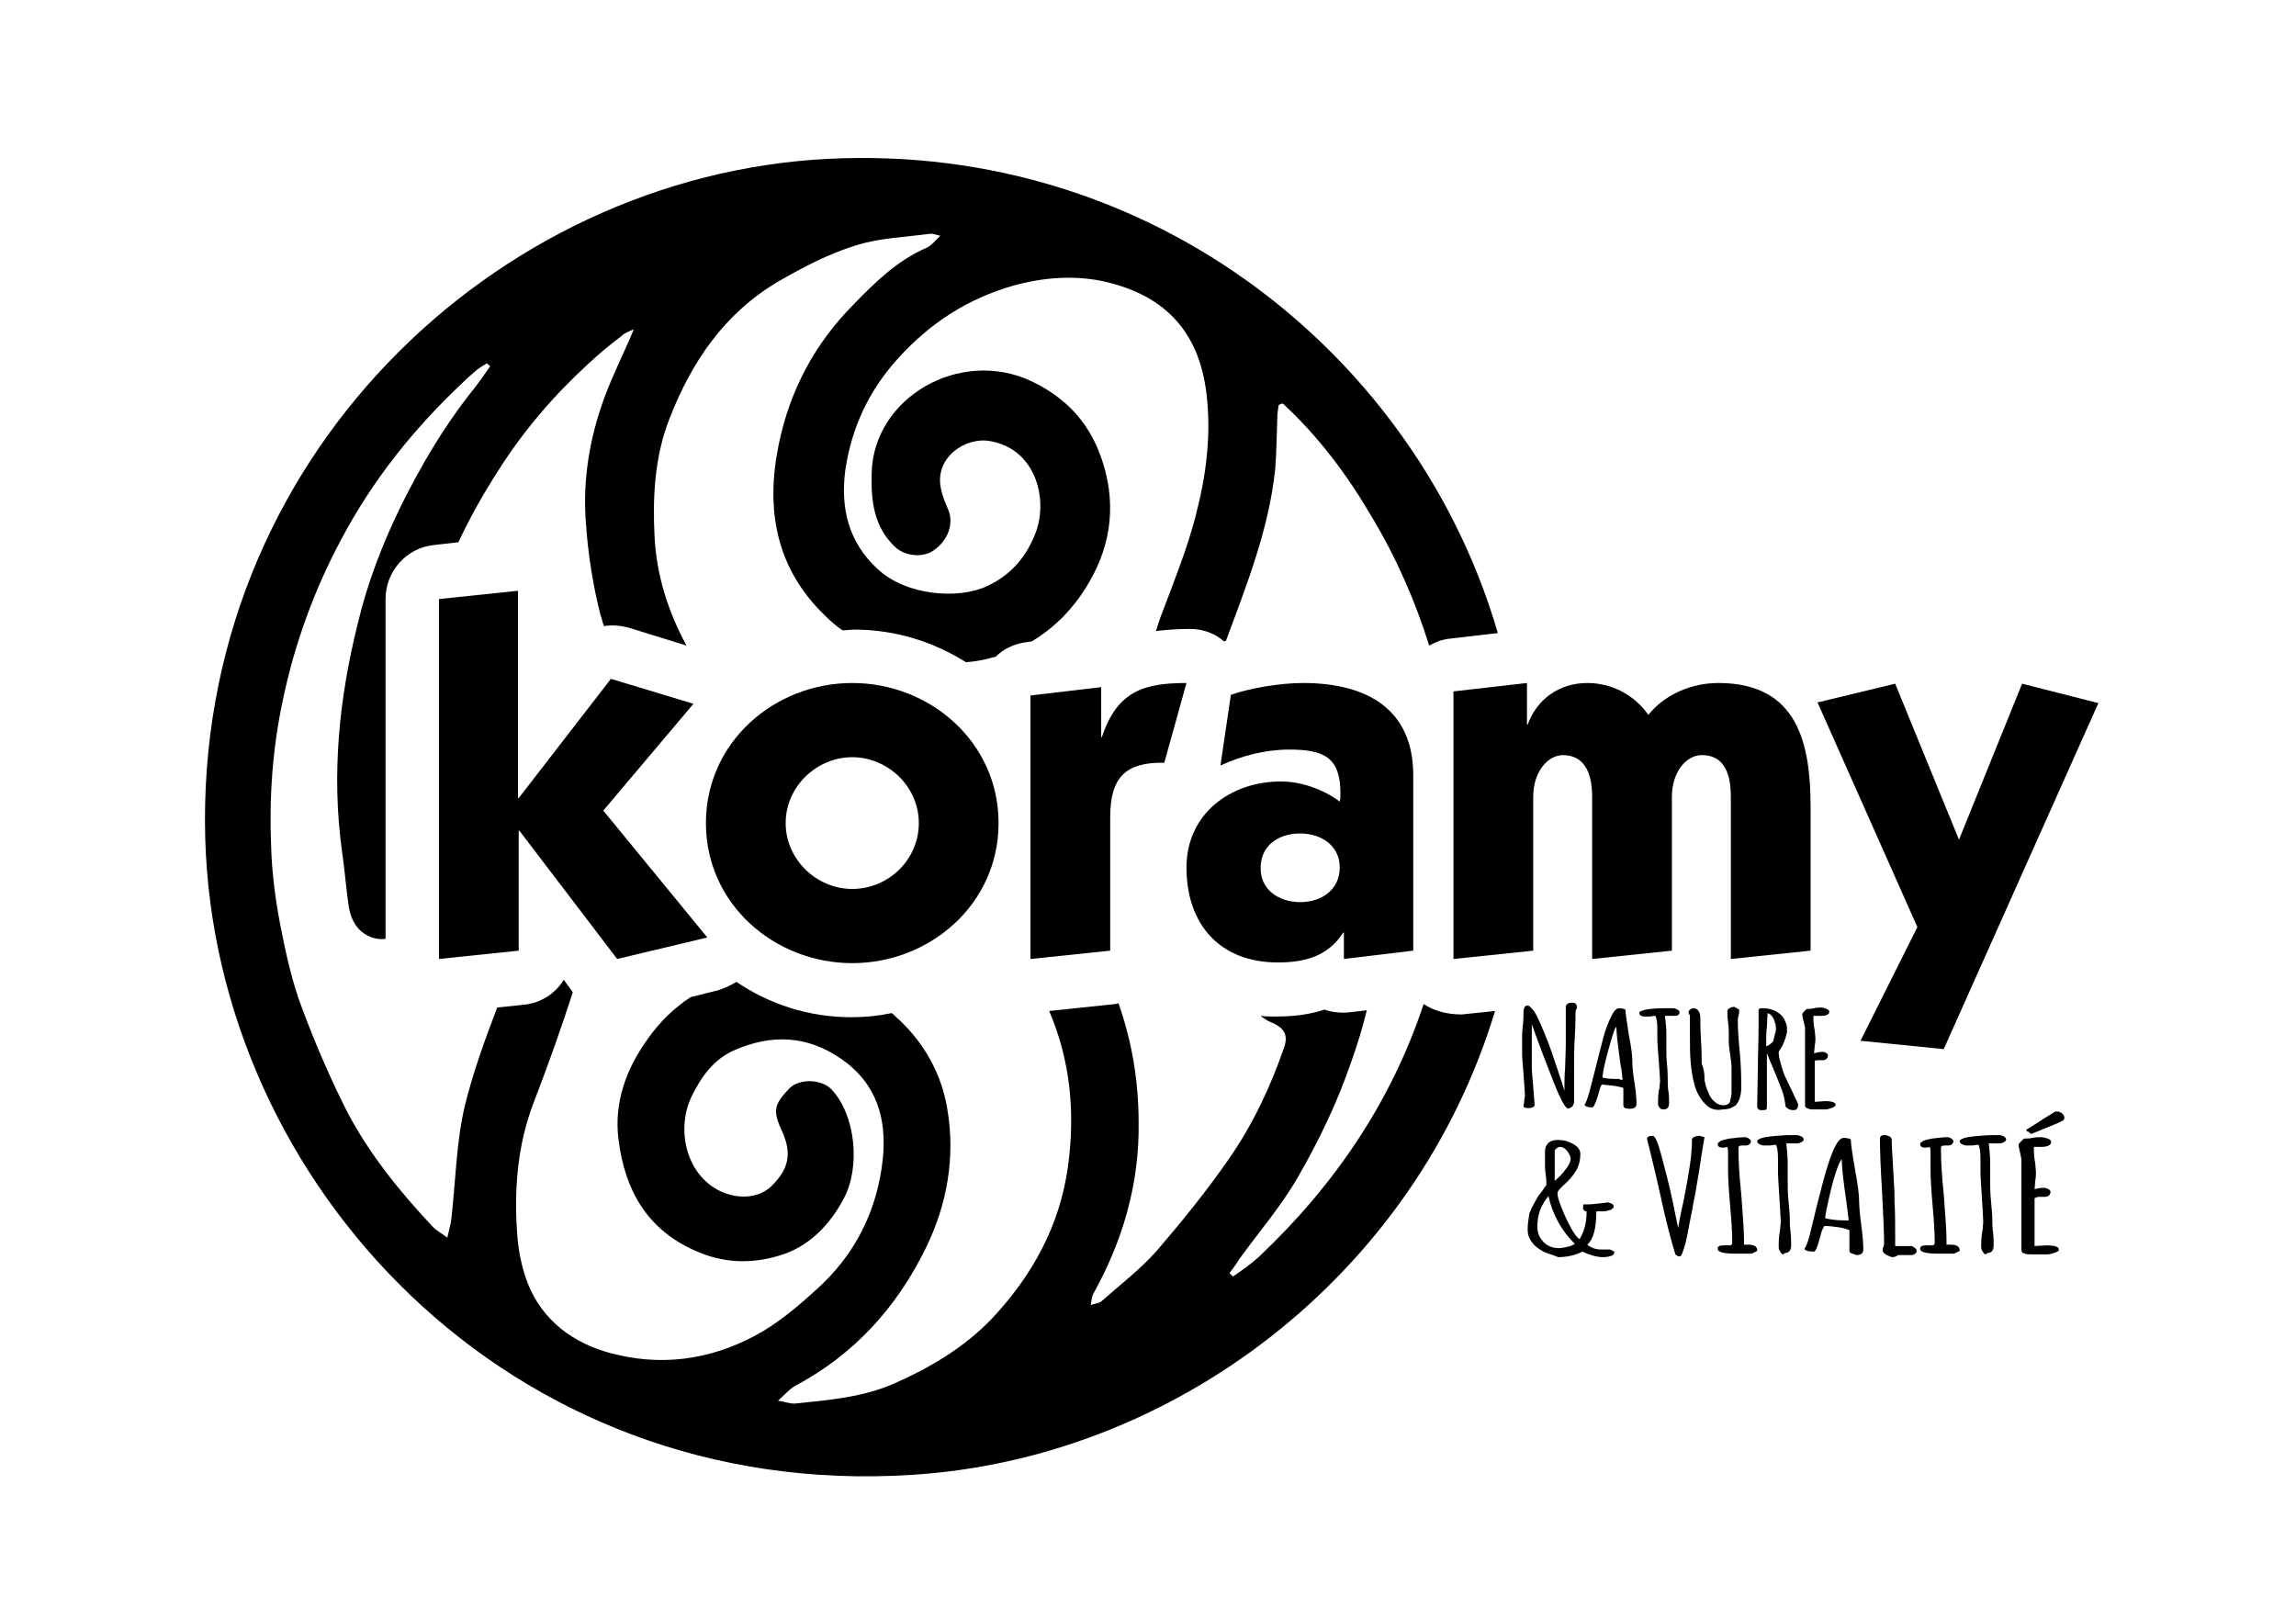 <?xml version="1.0" encoding="utf-8"?>
<!-- Generator: $$$/GeneralStr/196=Adobe Illustrator 27.6.0, SVG Export Plug-In . SVG Version: 6.00 Build 0)  -->
<svg version="1.1" id="Calque_1" xmlns="http://www.w3.org/2000/svg" xmlns:xlink="http://www.w3.org/1999/xlink" x="0px" y="0px"
	 viewBox="0 0 331.1 230.3" style="enable-background:new 0 0 331.1 230.3;" xml:space="preserve">
<g>
	<g>
		<path d="M205.3,144.8C205.3,144.8,205.3,144.8,205.3,144.8c-4.6,13.9-12.7,26-23.7,36.4c-1.2,1.1-2.5,2-3.8,2.9
			c-0.2-0.2-0.3-0.3-0.5-0.5c0.5-0.7,1-1.3,1.4-2c2.9-4,6.1-7.7,8.5-11.9c3-5.2,5.6-10.6,7.6-16.4c0.9-2.5,1.7-5.1,2.3-7.6l-2.6,0.3
			c-1.2,0.1-2.4,0-3.5-0.4c-2.1,0.7-4.4,1-7,1c-0.8,0-1.5,0-2.2-0.1c0.2,0.2,0.4,0.3,0.7,0.5c0.4,0.3,0.8,0.4,1.2,0.6
			c1.4,0.7,2.1,1.6,1.5,3.4c-2,5.8-4.6,11.3-8.1,16.3c-3.2,4.6-6.7,8.9-10.3,13.1c-2.4,2.7-5.3,4.9-8,7.3c-0.4,0.3-1,0.3-1.5,0.5
			c0.1-0.5,0.1-1,0.3-1.5c4.3-7.7,6.7-15.9,6.6-24.7c0-6.2-1-11.9-2.9-17.3c-0.2,0-0.3,0.1-0.5,0.1l-9.5,1c3,7,3.8,14.5,2.7,22.5
			c-1.2,8.5-5.1,15.6-10.9,21.8c-4,4.2-8.9,7.1-14.1,9.4c-4.5,2-9.4,2.4-14.2,2.9c-0.7,0.1-1.4-0.2-2.6-0.4c1.1-1,1.7-1.7,2.4-2.1
			c8.5-4.5,14.7-11.3,18.9-19.9c3.1-6.3,4.3-13.2,3.1-20.1c-0.8-4.9-3.2-9.3-6.9-12.8c-0.4-0.3-0.7-0.7-1.1-1
			c-1.9,0.4-3.8,0.6-5.8,0.6c-6.2,0-11.9-1.9-16.6-5.1c-0.8,0.5-1.7,0.9-2.6,1.2l-4,1c-2.3,1.5-4.4,3.5-6.1,5.9
			c-3.2,4.4-5,9.3-4.3,14.7c0.9,7.1,4,12.8,10.9,15.9c4.1,1.9,8.2,2,12.2,0.8c4.2-1.2,7.3-4.3,9.4-8.3c2.4-4.5,1.7-12-1.8-15.7
			c-1.4-1.5-4.7-1.6-6.1-0.1c-2.2,2.3-2.4,3.2-1,6.2c1.4,3.1,1,5.4-1.6,7.9c-1.8,1.7-4.7,1.9-7.3,0.7c-5-2.4-6.4-8.9-4.2-13.6
			c1.4-2.9,3.2-5.4,6.1-6.7c5.4-2.4,10.6-2.2,15.5,1.2c5.2,3.6,6.6,8.7,6,14.5c-0.8,7.4-4,13.8-9.6,18.8c-2.4,2.2-4.9,4.3-7.7,6
			c-6.5,3.8-13.6,5.1-20.9,3.4c-5.4-1.2-10.1-4.1-12.6-9.4c-1.1-2.4-1.7-5.2-1.9-7.8c-0.5-6.6,0-13.1,2.4-19.3
			c2-5.2,3.9-10.5,5.6-15.8c0,0,0,0,0,0l-1.3-1.8c-1.2,2-3.4,3.4-5.8,3.6l-3.8,0.4c-1.8,4.7-3.5,9.4-4.7,14.3
			c-1.2,5.2-1.3,10.7-1.9,16.1c-0.1,0.9-0.4,1.9-0.6,2.8c-0.7-0.6-1.6-1-2.2-1.7c-4.6-4.9-8.9-10.2-12.1-16.2
			c-2.5-4.9-4.7-10-6.6-15.1c-1.5-3.9-2.4-8.1-3.2-12.2c-0.7-3.7-1.2-7.5-1.3-11.2c-0.3-7.1,0.2-14.2,1.7-21.2
			c1.7-8.1,4.5-15.8,8.4-23.1c4.5-8.5,10.4-15.9,17.4-22.5c0.7-0.7,1.4-1.3,2.1-1.9c0.5-0.4,1-0.7,1.5-1c0.2,0.1,0.3,0.3,0.5,0.4
			c-1,1.4-2,2.9-3.1,4.2c-3.8,4.9-6.9,10.2-9.7,15.8c-2.7,5.5-4.9,11.2-6.3,17.1c-2.7,10.8-3.8,21.7-2.3,32.7c0.4,2.7,0.6,5.5,1,8.2
			c0.3,1.9,1.3,3.6,3.1,4.3c0.7,0.3,1.5,0.4,2.2,0.3v-49c0-4,3-7.4,7-7.8l3.5-0.4c1.7-3.6,3.6-7,5.8-10.4c3.6-5.7,8-10.8,12.9-15.3
			c1.6-1.5,3.2-2.8,4.9-4.1c0.4-0.4,1-0.6,1.7-0.9c-1.5,3.6-3.1,6.7-4.3,10c-2.1,5.8-3.1,11.8-2.6,18c0.3,4.4,1,8.9,2.1,13.2
			c0.2,0.5,0.3,1.1,0.5,1.6c1.1-0.2,2.3-0.1,3.5,0.2l8.4,2.6c-2.6-4.8-4.3-10-4.6-15.6c-0.3-5.8,0-11.6,2.1-17
			c3.2-8.3,8-15.4,15.9-20c3.5-2,7.1-3.9,11-5.1c3.4-1.1,7.2-1.2,10.8-1.7c0.3,0,0.6,0.1,1.4,0.3c-0.8,0.8-1.3,1.4-1.9,1.7
			c-4.2,1.8-7.4,4.9-10.5,8.1c-5.7,5.7-9.3,12.5-10.9,20.3c-1.9,9.2-0.5,17.8,6.7,24.7c0.8,0.8,1.6,1.5,2.5,2.1
			c0.6,0,1.1-0.1,1.7-0.1c6,0,11.5,1.8,16.1,4.7c1.5-0.1,2.9-0.4,4.3-0.8c1.2-1.2,2.8-1.9,4.5-2.1l0.7-0.1c3-1.8,5.6-4.3,7.7-7.6
			c3.5-5.5,4.6-11.5,2.6-18c-1.7-5.6-5.1-9.4-10.3-11.9c-10.3-4.9-22.9,2.3-23.1,13.3c-0.1,3.9,0.3,7.6,3.3,10.5
			c1.4,1.4,4,1.7,5.6,0.6c2.2-1.5,3-4,2.1-6c-0.4-0.9-0.8-1.9-1-2.9c-1-4.5,3.5-7.5,7-6.9c6.8,1.1,8.6,8.7,6.5,13.6
			c-1.4,3.4-3.6,5.8-6.8,7.3c-4.2,2-11.8,1.4-15.9-2.5c-4.2-3.9-5.3-8.8-4.6-14.2c0.9-6.1,3.4-11.5,7.6-16.1
			c4.6-5.1,10-8.6,16.6-10.5c4.3-1.2,8.6-1.5,12.7-0.7c8.6,1.8,14.1,6.8,15.2,16.4c0.7,6-0.1,11.9-1.6,17.6c-1.2,4.6-3,9.1-4.7,13.6
			c-0.4,1-0.7,1.9-1,2.9c1.7-0.2,3.3-0.3,4.9-0.3c1.8,0,3.6,0.6,4.9,1.8c0.1,0,0.2-0.1,0.3-0.1c3-8.1,6.2-16.1,7.1-24.8
			c0.2-2.5,0.2-5,0.3-7.4c0-0.6,0.1-1.2,0.2-1.8c0.2-0.1,0.4-0.2,0.6-0.2c5.1,4.7,9.3,10.3,12.8,16.3c3.6,6,6.3,12.2,8.3,18.6
			c0.9-0.5,1.9-0.9,3-1l6.9-0.8c-11.5-39.6-49.5-70.7-96.5-68.4c-48.2,2.4-91.4,43.5-89.9,98c1.4,49.8,43.8,95.5,101.8,91.8
			c37.7-2.3,72.6-28.6,84.2-66.9l-4.8,0.5C208.7,146.3,206.8,145.8,205.3,144.8z"/>
	</g>
	<g>
		<path d="M63.2,86.4l11.5-1.2v29.9h0.1l13.3-17.2l11.9,3.6l-13,15.4l15,18.3l-13,3.1l-14.1-18.5h-0.1v17.3l-11.5,1.2V86.4z"/>
		<path d="M101.8,118.7c0-11.7,9.9-20.2,21.1-20.2c11.2,0,21.1,8.5,21.1,20.2c0,11.7-9.9,20.2-21.1,20.2
			C111.7,138.9,101.8,130.4,101.8,118.7z M122.9,128.2c5.2,0,9.6-4.2,9.6-9.5s-4.5-9.5-9.6-9.5c-5.1,0-9.6,4.2-9.6,9.5
			S117.8,128.2,122.9,128.2z"/>
		<path d="M148.6,100.3l10.2-1.2v7.2h0.1c2.2-6.6,6-7.8,12.2-7.8l-3.2,11.5c-5.7-0.1-7.8,2.2-7.8,7.9v19.2l-11.5,1.2V100.3z"/>
		<path d="M177.5,100.2c2.9-1,7.2-1.7,10.4-1.7c9.4,0,15.9,3.9,15.9,13.3v25.3l-10,1.2v-3.8h-0.1c-2.2,3.4-5.5,4.3-9.4,4.3
			c-8.5,0-13.2-5.6-13.2-13.7c0-7.7,6.3-12.4,13.6-12.4c2.9,0,6.1,1.1,8.5,2.9c0.1-0.4,0.1-0.7,0.1-1.2c0-5.2-2.4-6.3-7.4-6.3
			c-3.4,0-6.9,0.9-9.9,2.3L177.5,100.2z M187.5,130.1c3.1,0,5.7-1.8,5.7-5c0-3.1-2.6-4.9-5.7-4.9c-3.2,0-5.7,1.8-5.7,4.9
			C181.7,128.2,184.3,130.1,187.5,130.1z"/>
		<path d="M209.7,99.7l10.5-1.2v6h0.1c1.3-3.6,4.5-6,8.6-6c3.5,0,6.8,1.7,8.8,4.6c2.4-3,6.3-4.6,10.1-4.6c11.5,0,13.3,8.8,13.3,17.9
			v20.7l-11.5,1.2v-23.4c0-4.3-1.6-6-4.2-6c-2.2,0-4.3,2.4-4.3,6v22.2l-11.5,1.2v-23.4c0-3.7-1.3-6-4.2-6c-2.2,0-4.3,2.4-4.3,6v22.2
			l-11.5,1.2V99.7z"/>
		<path d="M282.5,121.1l9.1-22.5l11,2.8l-22.3,49.9l-12-1.2l8.2-16.4l-14.4-32.4l11.2-2.7L282.5,121.1z"/>
	</g>
</g>
<g>
	<g>
		<path d="M224.1,156.2c-1.2-3.1-2.3-5.9-3.2-8.5v6.3c0,0.5,0.1,1.5,0.2,2.7c0.1,1.4,0.2,2.3,0.2,2.7c0,0.1-0.1,0.2-0.3,0.3
			c-0.2,0.1-0.4,0.1-0.7,0.1c-0.4,0-0.6-0.1-0.6-0.3l0.1-0.6c0-0.4,0.1-0.7,0.1-0.8c0-0.7-0.1-1.8-0.2-3.2c-0.1-1.5-0.2-2.4-0.2-2.7
			v-2.5c0-0.4,0-1,0.1-1.8c0.1-0.7,0.1-1.3,0.1-1.8v-0.1c0-0.6,0.2-1,0.6-1c0.2,0,0.5,0.3,0.9,0.8c0.6,0.9,1.3,2.6,2.2,4.9
			c0.5,1.4,1.1,3.2,1.8,5.3c0-0.1,0.1,0.4,0.4,1.3l0,0.1c0-1.2,0-2.4,0.1-3.3l0.1-3.3v-5.7c0.1-0.3,0.4-0.5,0.9-0.5
			c0.5,0,0.7,0.2,0.7,0.7v0.1c-0.1,0.2-0.2,0.3-0.2,0.6c0,0.8,0,2-0.1,3.5c-0.1,1.6-0.1,2.8-0.1,3.6v5.8c0,0.2-0.1,0.4-0.2,0.6
			c-0.2,0.2-0.3,0.3-0.5,0.3C225.9,160.2,225.2,158.9,224.1,156.2z"/>
		<path d="M234.3,159.8c-0.1-0.1-0.2-0.2-0.2-0.4v-2.5c-0.2-0.1-0.7-0.2-1.3-0.3c-0.6-0.1-1.2-0.1-1.8-0.2c-0.2,0.3-0.3,0.6-0.4,1
			l-0.1,0.4c0,0.1-0.1,0.3-0.2,0.6c-0.1,0.3-0.2,0.6-0.3,0.8c-0.1,0.2-0.2,0.4-0.3,0.5c-0.7,0-1.1-0.1-1.2-0.4
			c0.2-0.2,0.4-0.8,0.7-1.8l0.9-3.5c0.4-1.7,0.8-3.1,1.1-4.3c0.3-1.2,0.7-2.2,1.1-3c0.4-0.9,0.8-1.3,1.2-1.3c0.4,0,0.7,0.1,0.9,0.2
			c0,0.5,0.2,1.7,0.5,3.7c0.4,1.9,0.5,3.2,0.5,3.9c0,0.7,0.1,1.6,0.3,2.9c0.2,1.3,0.3,2.3,0.3,3.1c0,0.4-0.3,0.7-0.9,0.7
			C234.6,159.9,234.4,159.8,234.3,159.8z M234,155.7c-0.1-0.6-0.1-1.3-0.3-2.1c-0.4-2.9-0.6-4.7-0.6-5.3v-0.2
			c-0.2,0.1-0.4,0.7-0.7,1.7c-0.3,1-0.6,2.1-0.9,3.3c-0.3,1.2-0.4,2-0.4,2.3c0.7,0.2,1.5,0.2,2.4,0.2
			C233.7,155.8,233.8,155.7,234,155.7z"/>
		<path d="M239.3,159.7c-0.2-0.2-0.2-0.4-0.2-0.7c0-0.4,0-0.9,0.1-1.6l0.1-0.5l0.1-1c0-0.4-0.1-1.4-0.2-3c-0.1-1.5-0.2-2.5-0.2-3
			c0,0,0-0.1,0-0.2c0-0.1,0-0.3,0-0.5c0-0.3,0-0.6,0-0.9c0-0.9-0.1-1.5-0.3-1.8c-0.1,0-0.3,0-0.7,0.1l-0.7,0c-0.2,0-0.4,0-0.6-0.1
			c-0.2-0.1-0.3-0.2-0.3-0.4c0-0.2,0.2-0.3,0.6-0.4c0.6-0.2,1.7-0.3,3.2-0.3c0.6,0,1,0,1.1,0c0.2,0,0.4,0.1,0.6,0.2
			c0.2,0.1,0.3,0.2,0.3,0.4c0,0.2-0.1,0.3-0.2,0.4c-0.2,0.1-0.3,0.1-0.6,0.1l-0.5,0c-0.1,0-0.3,0-0.5,0h-0.3
			c0.1,0.9,0.2,1.7,0.2,2.4l0,1.2c0,0.4,0,0.8,0,1.2c0,0.6,0,1.3,0.1,2.2c0.1,1.1,0.1,1.8,0.1,2.2c0,0.5,0,1.1,0.1,1.7
			c0.1,0.7,0.1,1.3,0.1,1.7c0,0.6-0.3,0.9-0.8,0.9C239.6,160,239.4,159.9,239.3,159.7z"/>
		<path d="M245.9,159.2c-0.7-0.7-1.2-1.6-1.5-2.6c-0.3-1.1-0.5-2.2-0.6-3.5c-0.1-1.1-0.1-2.3-0.1-3.7v-1.6c0-0.4,0-0.9,0-1.4
			c-0.1-0.1-0.2-0.2-0.2-0.4s0.1-0.3,0.2-0.4c0.2-0.1,0.3-0.2,0.5-0.2c0.6,0,1,0.5,1,1.4c0,0.6,0,1.7,0.1,3.3
			c0.1,1.6,0.1,2.7,0.1,3.3c0.1,0.2,0.2,0.5,0.3,1c0.1,0.5,0.1,0.9,0.1,1.2c0,0.3,0.1,0.6,0.2,1c0.1,0.4,0.3,0.8,0.5,1.3
			c0.2,0.4,0.5,0.8,0.9,1.1c0.4,0.3,0.8,0.4,1.2,0.4c0.2,0,0.5-0.1,0.6-0.2c0.2-0.1,0.3-0.3,0.3-0.5c0.1-0.4,0.2-0.7,0.2-1.1v-3.7
			c0-0.5-0.1-1.1-0.2-1.8c-0.1-0.8-0.2-1.4-0.2-1.8v-0.1c0-0.2,0-0.4,0-0.6l0-0.6c0-0.4,0-0.9-0.1-1.6c-0.1-0.7-0.1-1.2-0.1-1.6
			c0-0.1,0.1-0.3,0.3-0.4c0.2-0.1,0.4-0.2,0.7-0.2l0.7,0.4v0.3c0,0.2,0,0.3-0.1,0.6c-0.1,0.4-0.1,0.6-0.1,0.6c0,1.2,0.1,2.8,0.3,4.8
			c0.2,2.1,0.2,3.8,0.2,5c0,0.6-0.1,1.2-0.3,1.7c-0.1,0.3-0.3,0.5-0.4,0.7c-0.2,0.2-0.4,0.3-0.8,0.5c-0.3,0.1-0.7,0.2-1.2,0.2
			C247.4,160.2,246.5,159.9,245.9,159.2z"/>
		<path d="M257.5,159.6L257.5,159.6c-0.1-0.7-0.2-1.5-0.5-2.3c-0.3-0.8-0.7-1.8-1.2-3c-0.4-0.9-0.7-1.7-1-2.4v7.6
			c0,0.2,0,0.4-0.1,0.5c-0.1,0.1-0.3,0.1-0.6,0.1c-0.2,0-0.4,0-0.5-0.1c-0.1-0.1-0.2-0.2-0.2-0.4v-0.2l0.1-5.6
			c0-1.7,0.1-3.5,0.1-5.6v-2.4c0-0.2,0-0.3,0.1-0.3c0.1-0.1,0.3-0.1,0.6-0.1c0.4,0,0.9,0.1,1.2,0.2c0.4,0.1,0.7,0.3,1,0.5
			c0.6,0.4,0.9,1,1.1,1.6c0.1,0.3,0.1,0.5,0.1,0.9c0,0.2,0,0.4-0.1,0.6c0,0.2-0.1,0.4-0.1,0.4c0,0.1-0.1,0.3-0.2,0.6
			c-0.1,0.3-0.2,0.4-0.2,0.5l-0.3,0.5l-0.3,0.5c0,0.5,0.1,1,0.3,1.7c0.2,0.7,0.4,1.4,0.7,2c0.2,0.4,0.5,1.1,1,2.1l0.8,1.7v0
			c0,0.2,0,0.4-0.1,0.6c-0.1,0.2-0.2,0.3-0.6,0.3C258.1,160.1,257.8,159.9,257.5,159.6z M255.7,150.2l0.4-1.6c0-0.1,0-0.2,0-0.3
			c0-0.4-0.1-0.8-0.3-1.3c-0.1-0.2-0.2-0.4-0.4-0.6c-0.2-0.2-0.3-0.2-0.5-0.3l-0.1,1.9c-0.1,0.9-0.1,1.5-0.1,2c0,0.4,0,0.7,0,0.9
			C255,150.8,255.3,150.6,255.7,150.2z"/>
		<path d="M260.8,159.9c-0.3-0.1-0.5-0.2-0.5-0.5v-11.1c0-0.2-0.1-0.5-0.2-1c-0.1-0.4-0.2-0.7-0.2-1v-0.1c0.3-0.4,0.5-0.6,0.7-0.7
			c0.2,0,0.6,0,1-0.1c0.4-0.1,0.7-0.1,1-0.1c0.3,0,0.6,0.1,0.8,0.2c0.3,0.1,0.4,0.3,0.4,0.4c0,0.4-0.4,0.6-1.2,0.6h-0.4
			c-0.1,0-0.2,0-0.4,0c-0.2,0-0.3,0-0.3,0c0,0.4,0,1,0.1,1.6l0.1,0.5l0.1,1.1c0,0.2,0,0.6-0.1,1.1l-0.1,1.1l0.4-0.1
			c0.4-0.1,0.7-0.1,0.9-0.1c0.2,0,0.4,0.1,0.5,0.2c0.2,0.1,0.2,0.2,0.2,0.4c0,0.2-0.1,0.3-0.2,0.4c-0.1,0.1-0.3,0.2-0.5,0.2l-0.3,0
			h-0.3c-0.3,0-0.5,0-0.6,0.1v5.9l1.5-0.1c1,0,1.5,0.2,1.5,0.5v0.1c-0.1,0.2-0.3,0.3-0.6,0.4c-0.3,0.1-0.6,0.2-0.8,0.2l-0.9,0h-0.8
			C261.3,160,261,160,260.8,159.9z"/>
	</g>
	<path d="M222.4,180.4c-0.7-0.4-1.2-0.8-1.6-1.4c-0.4-0.6-0.5-1.1-0.5-1.7c0-0.7,0.1-1.3,0.2-2c0-0.2,0.1-0.5,0.3-0.9
		c0.1-0.2,0.1-0.3,0.2-0.4c0.1-0.1,0.1-0.3,0.2-0.4c0.1-0.2,0.3-0.5,0.5-0.9c0.2-0.3,0.4-0.6,0.6-0.8c0.1-0.1,0.3-0.5,0.7-1
		c0-0.4,0-0.9-0.1-1.5c-0.1-0.7-0.1-1.2-0.1-1.5V166c0-0.5,0.2-0.9,0.5-1.2c0.4-0.3,0.8-0.4,1.4-0.4c0.8,0,1.5,0.2,2.2,0.6
		c0.7,0.4,1,0.9,1,1.4c0,0.9-0.2,1.7-0.6,2.4c-0.4,0.7-1,1.4-1.9,2.2c0,0-0.1,0.1-0.3,0.3c-0.4,0.4-0.5,0.6-0.5,0.8
		c0,0.4,0.2,1.1,0.6,2.1c0.4,1,0.8,1.9,1.3,2.8c0.5,0.9,0.9,1.5,1.3,1.7c0.6-1,1-2.3,1-3.9v-0.1c-0.2,0-0.3,0-0.3-0.1l-0.1-0.1
		l-0.1-0.1c0,0,0-0.1,0-0.1c0,0,0,0,0,0v-0.6c0.6,0,1.2,0,1.9-0.1c0.7-0.1,1.3-0.1,1.6-0.2c0.6,0.1,0.9,0.3,0.9,0.6
		c0,0.2-0.2,0.4-0.5,0.5c-0.3,0.1-0.7,0.2-1.1,0.2l-0.1,0h0h-0.8c0,2.4-0.4,4-1.3,4.8c0.6,0.5,1.3,0.7,2,0.7l0.7,0l0.6,0l0.6,0.3
		c0,0.3-0.1,0.5-0.4,0.6c-0.3,0.1-0.7,0.2-1.2,0.2c-1,0-1.9-0.3-3-0.8c-1.2,0.6-2.4,0.8-3.5,0.8
		C223.8,180.9,223.1,180.8,222.4,180.4z M226.1,179.8c0.5-0.1,0.8-0.3,1-0.4c-1.9-1.9-3.2-4.2-3.8-6.9c-1.1,1.3-1.6,2.7-1.6,4.4
		c0,0.8,0.2,1.4,0.7,2c0.2,0.3,0.6,0.6,1,0.8c0.4,0.2,0.9,0.3,1.4,0.3C225.2,180,225.6,179.9,226.1,179.8z M225.8,168.6
		c0.5-0.6,0.7-1.1,0.7-1.5c0-0.3-0.2-0.7-0.5-1.1c-0.3-0.4-0.7-0.6-1-0.6c-0.3,0-0.6,0.2-0.8,0.5v1.2l0,1.5c0,0.4,0,1,0,1.5v0.2
		C224.8,169.8,225.4,169.2,225.8,168.6z"/>
	<path d="M241.6,180.9c-0.5-1.6-1.3-4.5-2.2-8.7c-1-4.5-1.7-7.2-1.9-8c0.1-0.3,0.4-0.4,0.8-0.4c0.4,0,0.8,1,1.3,2.9
		c0.5,1.9,1.1,4.1,1.6,6.5l0.8,3.9c0.3-1.8,0.6-3.1,0.8-4c0.4-2,0.7-3.7,0.9-5.1c0.2-1.3,0.3-2.6,0.3-3.8c0.3-0.3,0.7-0.4,1.1-0.4
		l0.7,0.2l-0.5,3c-0.1,0.9-0.4,2.6-0.8,5l-0.3,1.5c-0.2,1.3-0.5,2.5-0.7,3.7c-0.3,1.7-0.6,2.8-0.9,3.5c-0.1,0.3-0.2,0.5-0.4,0.5
		C242.1,181.2,241.8,181.1,241.6,180.9z"/>
	<path d="M247.7,180.1c0-0.4,0.3-0.5,0.9-0.5h0.4c0.1,0,0.2,0,0.3,0c0.2,0,0.3,0,0.4-0.1c0.1-0.1,0.1-0.2,0.1-0.4
		c0-1.3-0.1-3-0.3-5.2c-0.2-2.3-0.3-4-0.3-5.1c0-0.4,0-0.8,0-1.1l0-1.1c0-0.5,0-0.9-0.1-1.2c-0.2,0.1-0.5,0.1-0.7,0.1
		c-0.5,0-0.7-0.2-0.7-0.5c0-0.2,0.2-0.3,0.5-0.5c0.3-0.1,0.7-0.2,1.2-0.3c0.9-0.1,1.6-0.2,2.2-0.2c0.2,0,0.5,0.1,0.6,0.2
		c0.2,0.1,0.3,0.3,0.3,0.4c0,0.2-0.1,0.3-0.2,0.4c-0.1,0.1-0.3,0.2-0.5,0.2c-0.1,0-0.2,0-0.3,0h-0.2c-0.2,0-0.4,0-0.5,0.1
		c-0.1,0.1-0.1,0.2-0.1,0.4c0,1.6,0.1,3.7,0.4,6.5c0.2,2.9,0.4,5.1,0.4,6.5v0.8c0.1,0,0.4,0,0.6,0c0.9,0,1.3,0.3,1.3,0.8v0.1
		l-0.8,0.4c0,0-0.1,0-0.2,0s-0.3,0-0.6,0c-0.7,0-1.1,0-1.3,0C248.6,180.8,247.7,180.6,247.7,180.1z"/>
	<path d="M256.8,180.6c-0.2-0.2-0.3-0.5-0.3-0.8c0-0.5,0-1.1,0.1-1.8l0.1-0.6l0.1-1.2c0-0.5-0.1-1.7-0.2-3.5c-0.1-1.8-0.2-3-0.2-3.5
		c0,0,0-0.1,0-0.3c0-0.1,0-0.3,0-0.6c0-0.3,0-0.7,0-1.1c0-1.1-0.1-1.8-0.3-2.1c-0.1,0-0.4,0-0.8,0.1l-0.9,0c-0.3,0-0.5-0.1-0.7-0.2
		c-0.2-0.1-0.3-0.3-0.3-0.4c0-0.2,0.2-0.3,0.7-0.5c0.7-0.2,2-0.3,3.7-0.4c0.7,0,1.1,0,1.3,0c0.2,0,0.5,0.1,0.7,0.2
		c0.2,0.1,0.3,0.3,0.3,0.4c0,0.2-0.1,0.3-0.3,0.4c-0.2,0.1-0.4,0.2-0.7,0.2l-0.6,0c-0.2,0-0.4,0-0.6,0h-0.3c0.1,1,0.2,1.9,0.2,2.7
		l0,1.4c0,0.4,0,0.9,0,1.4c0,0.7,0,1.6,0.1,2.6c0.1,1.2,0.2,2.1,0.2,2.6c0,0.6,0,1.2,0.1,2c0.1,0.8,0.1,1.5,0.1,2
		c0,0.7-0.3,1.1-0.9,1.1C257.2,181,256.9,180.9,256.8,180.6z"/>
	<path d="M266.9,180.7c-0.2-0.1-0.2-0.2-0.2-0.4v-2.9c-0.3-0.1-0.8-0.3-1.5-0.4c-0.7-0.1-1.5-0.2-2.1-0.2c-0.2,0.3-0.4,0.7-0.5,1.1
		l-0.1,0.4c0,0.1-0.1,0.3-0.2,0.7c-0.1,0.4-0.2,0.7-0.3,0.9c-0.1,0.3-0.2,0.5-0.4,0.6c-0.8,0-1.2-0.1-1.4-0.4
		c0.2-0.2,0.5-0.9,0.8-2.1l1-4.1c0.5-1.9,0.9-3.6,1.3-4.9c0.4-1.4,0.8-2.5,1.2-3.4c0.5-1,0.9-1.5,1.4-1.5c0.4,0,0.8,0.1,1,0.2
		c0,0.6,0.2,2,0.6,4.3c0.4,2.2,0.6,3.7,0.6,4.6c0,0.8,0.1,1.9,0.3,3.4c0.2,1.5,0.3,2.7,0.3,3.6c0,0.5-0.3,0.8-1,0.8
		C267.3,180.8,267,180.8,266.9,180.7z M266.6,176c-0.1-0.7-0.2-1.5-0.3-2.4c-0.5-3.4-0.7-5.4-0.7-6.2v-0.2c-0.2,0.1-0.5,0.8-0.9,2
		c-0.4,1.2-0.7,2.5-1,3.8c-0.3,1.4-0.5,2.3-0.5,2.7c0.9,0.2,1.8,0.3,2.8,0.3C266.2,176,266.4,176,266.6,176z"/>
	<path d="M271.8,180.8c-0.2-0.1-0.3-0.3-0.3-0.5c0-0.1,0-0.3,0.1-0.5c0.1-0.2,0.1-0.4,0.1-0.5c0-1.3-0.1-3.9-0.3-7.6
		c-0.2-3.2-0.3-5.7-0.3-7.6c0-0.1,0.1-0.2,0.2-0.3c0.1-0.1,0.3-0.1,0.5-0.1c0.2,0,0.5,0.1,0.7,0.2c0.2,0.1,0.3,0.3,0.3,0.5
		c0,0.9,0.1,2.2,0.2,4c0.1,2,0.2,3.3,0.2,4l0,0.3v0.3v0.2v0.1c0.1,1.3,0.1,3.2,0.1,5.8v0.6h2.4c0.4,0.2,0.7,0.4,0.7,0.7
		c0,0.2-0.1,0.3-0.2,0.4c-0.2,0.1-0.3,0.2-0.5,0.2c-0.1,0-0.2,0-0.3,0l-0.1,0c-0.1,0-0.3,0-0.6,0h-0.5c-0.1,0-0.3,0-0.5,0
		c-0.2,0.2-0.5,0.3-0.9,0.3C272.3,181.1,272,181,271.8,180.8z"/>
	<path d="M276.9,180.1c0-0.4,0.3-0.5,0.9-0.5h0.4c0.1,0,0.2,0,0.3,0c0.2,0,0.3,0,0.4-0.1c0.1-0.1,0.1-0.2,0.1-0.4
		c0-1.3-0.1-3-0.3-5.2c-0.2-2.3-0.3-4-0.3-5.1c0-0.4,0-0.8,0-1.1l0-1.1c0-0.5,0-0.9-0.1-1.2c-0.2,0.1-0.5,0.1-0.7,0.1
		c-0.5,0-0.7-0.2-0.7-0.5c0-0.2,0.2-0.3,0.5-0.5c0.3-0.1,0.7-0.2,1.2-0.3c0.9-0.1,1.6-0.2,2.2-0.2c0.2,0,0.5,0.1,0.6,0.2
		c0.2,0.1,0.3,0.3,0.3,0.4c0,0.2-0.1,0.3-0.2,0.4c-0.1,0.1-0.3,0.2-0.5,0.2c-0.1,0-0.2,0-0.3,0h-0.2c-0.2,0-0.4,0-0.5,0.1
		c-0.1,0.1-0.1,0.2-0.1,0.4c0,1.6,0.1,3.7,0.4,6.5c0.2,2.9,0.4,5.1,0.4,6.5v0.8c0.1,0,0.4,0,0.6,0c0.9,0,1.3,0.3,1.3,0.8v0.1
		l-0.8,0.4c0,0-0.1,0-0.2,0c-0.1,0-0.3,0-0.6,0c-0.7,0-1.1,0-1.3,0C277.8,180.8,276.9,180.6,276.9,180.1z"/>
	<path d="M286,180.6c-0.2-0.2-0.3-0.5-0.3-0.8c0-0.5,0-1.1,0.1-1.8l0.1-0.6l0.1-1.2c0-0.5-0.1-1.7-0.2-3.5c-0.1-1.8-0.2-3-0.2-3.5
		c0,0,0-0.1,0-0.3c0-0.1,0-0.3,0-0.6c0-0.3,0-0.7,0-1.1c0-1.1-0.1-1.8-0.3-2.1c-0.1,0-0.4,0-0.8,0.1l-0.9,0c-0.3,0-0.5-0.1-0.7-0.2
		c-0.2-0.1-0.3-0.3-0.3-0.4c0-0.2,0.2-0.3,0.7-0.5c0.7-0.2,2-0.3,3.7-0.4c0.7,0,1.1,0,1.3,0c0.2,0,0.5,0.1,0.7,0.2
		c0.2,0.1,0.3,0.3,0.3,0.4c0,0.2-0.1,0.3-0.3,0.4c-0.2,0.1-0.4,0.2-0.7,0.2l-0.6,0c-0.2,0-0.4,0-0.6,0h-0.3c0.1,1,0.2,1.9,0.2,2.7
		l0,1.4c0,0.4,0,0.9,0,1.4c0,0.7,0,1.6,0.1,2.6c0.1,1.2,0.2,2.1,0.2,2.6c0,0.6,0,1.2,0.1,2c0.1,0.8,0.1,1.5,0.1,2
		c0,0.7-0.3,1.1-0.9,1.1C286.4,181,286.1,180.9,286,180.6z"/>
	<path d="M292,180.8c-0.4-0.1-0.5-0.3-0.5-0.6v-12.9c0-0.3-0.1-0.6-0.2-1.1c-0.1-0.5-0.2-0.8-0.2-1.1v-0.1c0.4-0.4,0.6-0.7,0.8-0.8
		c0.3,0,0.7,0,1.2-0.1c0.4-0.1,0.8-0.1,1.2-0.1s0.7,0.1,1,0.2c0.3,0.1,0.5,0.3,0.5,0.5c0,0.4-0.5,0.7-1.4,0.7h-0.4
		c-0.1,0-0.3,0-0.4,0c-0.2,0-0.3,0-0.3,0c0,0.5,0,1.1,0.1,1.8l0.1,0.6l0.1,1.2c0,0.3,0,0.7-0.1,1.3l-0.1,1.2l0.4-0.1
		c0.4-0.1,0.8-0.1,1-0.1c0.2,0,0.4,0.1,0.6,0.2c0.2,0.1,0.3,0.3,0.3,0.4c0,0.2-0.1,0.3-0.2,0.5c-0.2,0.1-0.3,0.2-0.6,0.2l-0.4,0
		h-0.4c-0.3,0-0.5,0.1-0.7,0.2v6.9l1.7-0.1c1.2,0,1.8,0.2,1.8,0.6v0.1c-0.1,0.2-0.4,0.3-0.7,0.4c-0.3,0.1-0.7,0.2-1,0.2l-1,0h-1
		C292.6,180.9,292.3,180.9,292,180.8z M292.4,163.2c-0.1-0.1-0.2-0.1-0.2-0.2c0-0.1,0.1-0.1,0.2-0.2l0.5-0.3
		c0.1-0.1,0.7-0.4,1.7-1.1l1.8-1.1c0.1,0,0.2,0,0.3,0c0.2,0,0.5,0.1,0.7,0.3c0.2,0.2,0.3,0.4,0.3,0.6c0,0.2-0.1,0.3-0.2,0.4
		c-0.7,0.4-2.3,1-4.5,1.9c0,0-0.1,0-0.2,0C292.6,163.2,292.5,163.2,292.4,163.2z"/>
</g>
</svg>
